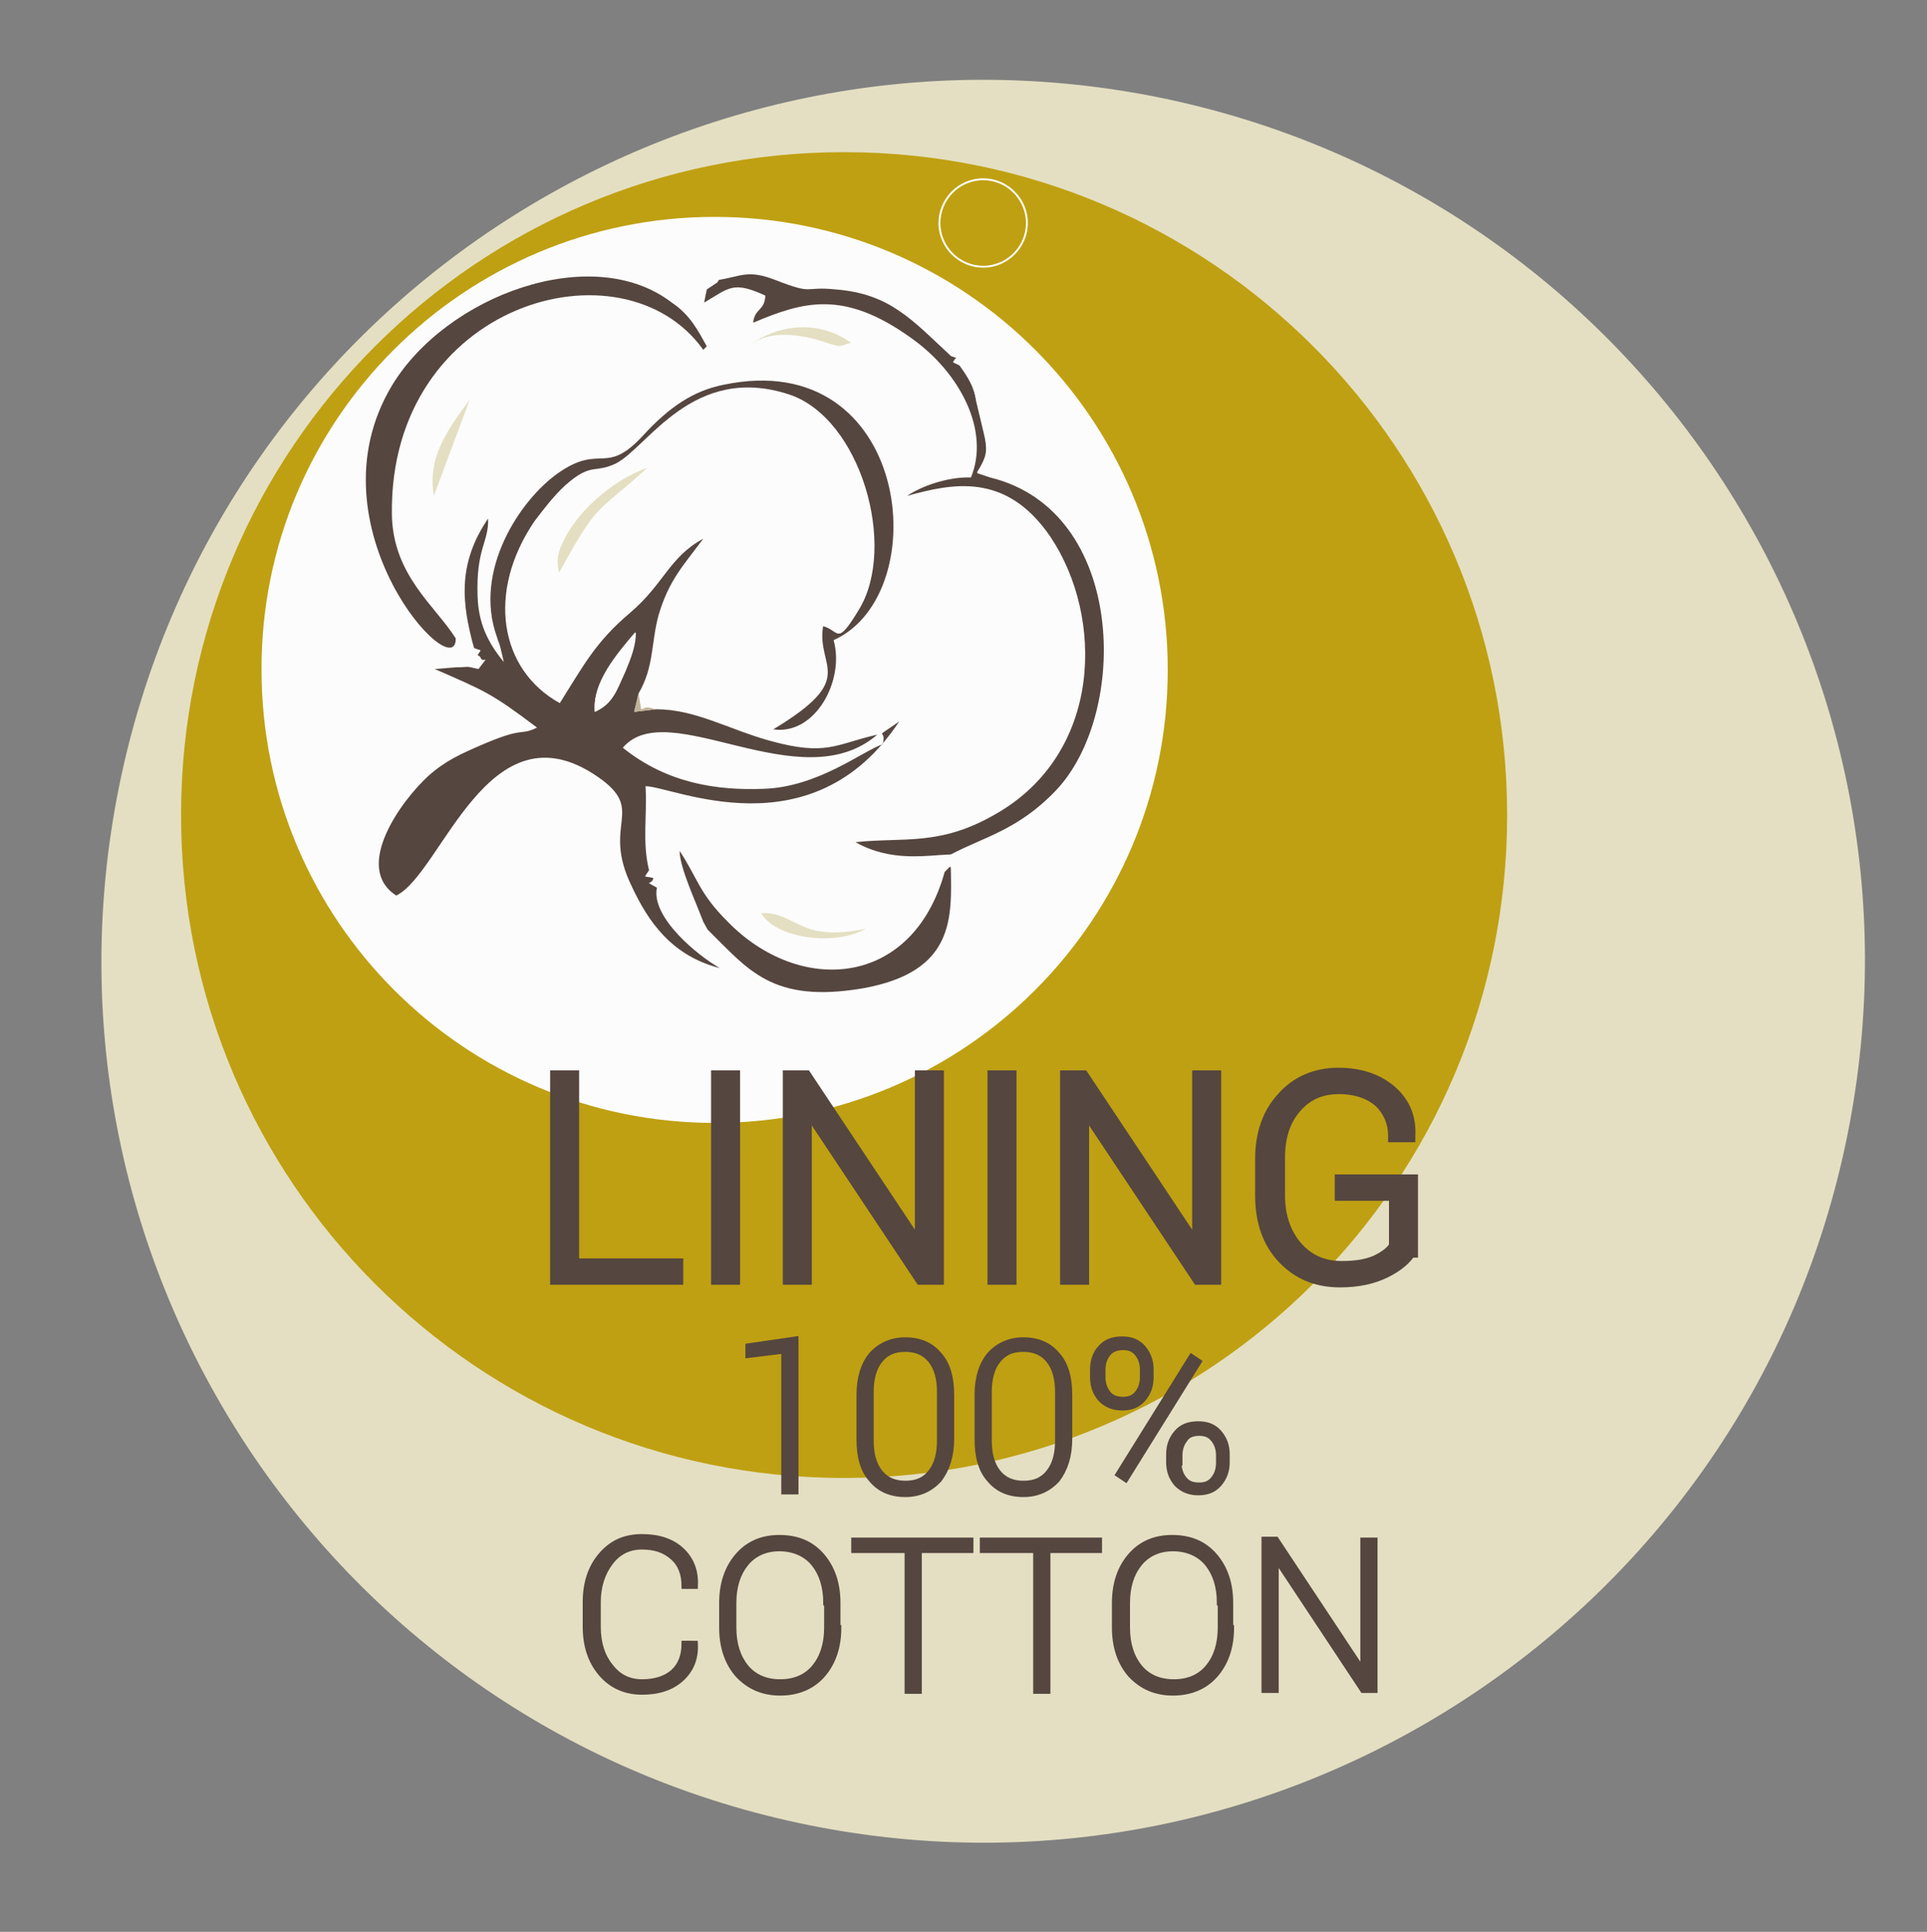 <?xml version="1.0" encoding="utf-8"?>
<!-- Generator: Adobe Illustrator 22.0.1, SVG Export Plug-In . SVG Version: 6.00 Build 0)  -->
<svg version="1.1" id="Layer_1" xmlns="http://www.w3.org/2000/svg" xmlns:xlink="http://www.w3.org/1999/xlink" x="0px" y="0px"
	 viewBox="0 0 220.3 220.9" style="enable-background:new 0 0 220.3 220.9;" xml:space="preserve">
<rect x="0" y="0" width="220.3" height="220.9" fill="#808080" stroke="none"/>
<style type="text/css">
	.st0{fill-rule:evenodd;clip-rule:evenodd;fill:#E4DFC2;}
	.st1{fill-rule:evenodd;clip-rule:evenodd;fill:#BFA012;}
	.st2{fill-rule:evenodd;clip-rule:evenodd;fill:#FCFCFC;}
	.st3{fill:none;stroke:#FFFFFF;stroke-width:0.216;stroke-linecap:round;stroke-linejoin:round;stroke-miterlimit:22.926;}
	.st4{fill-rule:evenodd;clip-rule:evenodd;fill:#55463F;}
	.st5{fill-rule:evenodd;clip-rule:evenodd;fill:#C1B399;}
	.st6{fill:#55463F;}
	.st7{fill:none;stroke:#55463F;stroke-width:1.417;stroke-miterlimit:22.926;}
	.st8{fill:none;stroke:#55463F;stroke-width:0.567;stroke-miterlimit:22.926;}
</style>
<g>
	<path class="st0" d="M211.2,129.8c11-54.6-24.3-107.7-78.9-118.7C77.7,0.2,24.6,35.5,13.6,90c-11,54.6,24.3,107.7,78.9,118.7
		C147,219.7,200.2,184.4,211.2,129.8"/>
	<path class="st1" d="M96.5,17.4c41.9,0,75.8,33.9,75.8,75.8c0,41.9-33.9,75.8-75.8,75.8c-41.9,0-75.8-33.9-75.8-75.8
		C20.7,51.3,54.6,17.4,96.5,17.4"/>
	<path class="st2" d="M81.7,24.8c28.6,0,51.8,23.2,51.8,51.8c0,28.6-23.2,51.8-51.8,51.8s-51.8-23.2-51.8-51.8
		C29.8,48,53.1,24.8,81.7,24.8"/>
	<path class="st3" d="M112.4,20.5c-2.8,0-5,2.3-5,5c0,2.8,2.3,5,5,5c2.8,0,5-2.3,5-5C117.4,22.8,115.2,20.5,112.4,20.5z"/>
	<path class="st2" d="M86,39.3c2.1-1.6,5.3-1.1,7.9-0.3c2.7,0.8,2,0.5,3.4,0.2C93.3,36.3,88.5,37.4,86,39.3 M74.1,53.6
		c-3.3,1.1-7.5,4.3-9.3,7.8c-1,1.9-1.1,2.6-0.8,4.2C68.6,57,68,59,74.1,53.6z M49.6,56.7l4.1-11C50.8,49.5,48.9,52.5,49.6,56.7z
		 M99,106.2c-7.8,1.6-7.8-1.9-12-1.8C88.6,107.2,95.2,108.3,99,106.2z M55.1,75.3c-0.8,0-0.3,1.9-0.8,0c-0.3-1.4-1.2,0.4,0.5-0.3
		L55.1,75.3z M82,31.9l-0.2,0.3L82,31.9z M108.7,99.2l-0.1-0.1L108.7,99.2z M80.4,105.4c-0.6,0.9-0.6,0.5,0.5,0.9l-1.7-0.6
		c-0.7-0.4-0.8-0.6-1.4-1.2c-1.3-1.5-1-1.7-2.7-3c0.3-0.8,1.1-0.1-0.4-1.1c0.8-0.6,0.6-0.2-0.5-0.9c-0.8-3.2-0.2-6.2-0.4-9.6
		c3.1,0,19,7.7,29-7.4c-3.3,2.3-1.3,0.6-1.9,2.6c-2.4,0.8-7.5,4.9-13.6,5.1c-5.2,0.2-11-0.6-16.1-4.7c5.2-6.2,20.3,6.1,29.1-1.5
		c-4.8,1-5.8,2.4-12.3,0.7c-4.7-1.3-8.5-3.6-13-3.6c-1.5-0.4-1.2-0.2-1.7,0L73,79.3c1.8-3.1,1.4-5.7,2.3-8.9c1.2-4,2.7-5.7,5.1-8.7
		c-3.9,2-4.5,5.2-8.4,8.5c-3.9,3.3-5.3,6-8,10.3c-6.9-3.8-8.5-12.7-2.9-20.8c1.2-1.8,2.6-3.4,4.1-4.6c2.4-2,2.8-0.9,5.2-2
		c3.6-1.7,8.9-11.5,19.8-7.9c8.3,2.7,12.4,17.4,8,24.6c-2.6,4.3-2.2,2.4-4.1,1.9c-0.8,4.8,4.1,6-5.7,11.8c4.8,0.7,8.2-5.6,6.9-10.2
		c11.8-5.3,8.8-33.6-12.6-29.2c-3.5,0.7-6.2,2.6-9,5.6c-4.5,5-4.9,1-9.9,4.5c-4.4,3.1-9.7,11.2-7,18.7c0.3,0.7,0.2,0.5,0.4,1.2
		l0.3,1.7c-1.9-2.3-2.9-4.5-3-7.5c-0.2-5.5,1.3-6.2,1.2-8.9C52,64.7,52.9,69.4,54,73.4c-0.5,0.8-0.6,0.5,0.4,0.9
		c-1,0-0.1,0.4-1.1-0.2c0,0-1.1-1-1.1-1c-2.3-3.7-7.2-7.2-7.3-14.2C44.5,34.6,71.3,27.1,80.4,40l0.4-0.4c-1-1.7-1.9-3.5-4-5
		c1.9-1.5,0.2-0.1,1.9-1.1c1-0.6,1.3-0.9,2.1-1.6l-0.3,1.1l-0.3,1.5c2.9-1.7,3.4-2.5,7-0.8c-0.2,1.7-1.2,1.4-1.4,3.1
		c5.7-2.4,10.3-3.8,18,1.7c5.7,4.1,9.1,10.7,6.9,16c-2.1-0.1-5.1,0.7-7.3,2.1c5.1-1.4,11.4-2.8,16.4,4.7c6.1,9.1,6.1,24.7-6.3,31.7
		c-6.4,3.7-10.5,2.6-16,3.2c4.2,2.2,8,1.4,10.9,1.4l-0.7,2.2c-3.7,13.3-16.6,14.1-24.8,5.7c-3.2-3.3-3.4-4.9-5.5-8.1
		C77.7,99.3,79.5,103,80.4,105.4z"/>
	<path class="st4" d="M68,81.4c2-0.9,2.5-2.3,3.4-4.6c0.7-1.7,1.2-3,1.2-4.5C70.5,74.8,67.7,78,68,81.4 M73,79.3l-0.5,2.1l2.5-0.3
		c4.5,0,8.3,2.3,13,3.6c6.5,1.8,7.5,0.4,12.3-0.7c-8.8,7.6-23.9-4.6-29.1,1.5c5.1,4.1,10.8,4.9,16.1,4.7c6.2-0.2,11.3-4.3,13.6-5.1
		c0.6-2-1.4-0.3,1.9-2.6c-10,15.1-25.9,7.4-29,7.4c0.2,3.4-0.4,6.4,0.4,9.6c-0.6,1-0.7,0.6,0.5,0.9c-0.2,0.9-1.2,0.2,0.4,1.1
		c-0.7,3.4,4.7,7.8,7.2,9.2c-5.5-1.4-8.2-5.3-10.1-9.4c-3.5-7.2,1.8-8.6-3.9-12.5c-12.5-8.6-17.8,11.1-23,13.6
		c-5-3.2,0.6-10.9,3.7-13.7c1.9-1.7,3.7-2.5,6-3.5c5.1-2.2,4.3-1,6.4-2c-5.3-4-6-4.2-11.7-6.7l2.5-0.2c1.7,0,0.7-0.2,2.5,0.2
		c1.5-2,0.5-0.4,0.2-1.4l-0.3-0.2c0.5-0.8,0.5-0.4-0.4-0.8L54,73.4c-1-4-1.9-8.7,1.8-14.1c0.1,2.7-1.4,3.4-1.2,8.9
		c0.1,3,1.1,5.2,3,7.5L57.2,74c-0.2-0.7-0.2-0.5-0.4-1.2c-2.7-7.5,2.6-15.6,7-18.7c5-3.5,5.4,0.5,9.9-4.5c2.8-3,5.5-4.9,9-5.6
		c21.4-4.5,24.4,23.9,12.6,29.2c1.3,4.6-2.1,10.9-6.9,10.2c9.8-5.9,4.9-7,5.7-11.8c1.9,0.5,1.5,2.4,4.1-1.9c4.4-7.2,0.2-21.9-8-24.6
		c-11-3.6-16.2,6.1-19.8,7.9c-2.3,1.1-2.7,0-5.2,2c-1.5,1.2-2.8,2.9-4.1,4.6c-5.5,8.1-4,17,2.9,20.8c2.7-4.3,4.1-7,8-10.3
		c3.9-3.3,4.5-6.4,8.4-8.5c-2.3,3.1-3.9,4.7-5.1,8.7C74.4,73.6,74.8,76.2,73,79.3z"/>
	<path class="st4" d="M108.7,40.7l0.6,0.2c-0.5,0.7-0.5,0.4,0.4,0.9c1,1.4,1.7,2.5,1.9,4.1l1,4.2c0.3,1.7,0.1,2.2-0.9,4l1.5,0.5
		c15.6,3.8,15.9,27,7.5,35.8c-4.3,4.5-8.2,5.3-12,7.3c-2.9,0.1-6.8,0.9-10.9-1.4c5.5-0.6,9.6,0.5,16-3.2c12.3-7,12.4-22.6,6.3-31.7
		c-5.1-7.5-11.3-6.1-16.4-4.7c2.1-1.4,5.2-2.2,7.3-2.1c2.2-5.3-1.2-12-6.9-16c-7.7-5.5-12.3-4.1-18-1.7c0.2-1.7,1.3-1.3,1.4-3.1
		c-3.7-1.7-4.1-0.9-7,0.8l0.3-1.5l1.2-0.8l0.2-0.3c2.5-0.4,3.3-1.2,6.4,0c4.6,1.8,3.1,0.7,7,1.1C101.7,33.6,104.2,36.5,108.7,40.7"
		/>
	<path class="st4" d="M80.8,39.6L80.4,40c-9.2-12.9-35.9-5.4-35.6,18.8c0.1,7,5,10.5,7.3,14.2c0.1,5.7-17-12.7-7.3-28.9
		c6.2-10.3,22.9-16.5,32-9.5C78.9,36,79.8,37.8,80.8,39.6"/>
	<path class="st4" d="M80.9,106.3l-0.5-0.9c-0.9-2.4-2.7-6.2-2.7-8.1c2.1,3.2,2.2,4.8,5.5,8.1c8.2,8.4,21.1,7.6,24.8-5.7l0.6-0.6
		l0.1,0.1c0.1,5.7,0.5,11.9-10,13.8C88.2,114.8,85.5,110.8,80.9,106.3"/>
	<path class="st2" d="M113.2,54.5l-1.5-0.5c1.1-1.8,1.3-2.2,0.9-4c0.1-2.8-0.6-1.7,0-3.8c2.2,1.8,1.9,4.7,1.7,7.6L113.2,54.5z
		 M111.6,45.8c-0.2-1.5-0.9-2.7-1.9-4.1c1.5-0.8,3.5,3.2,2.9,3.8c-0.1,0.1-0.3,0.1-0.4,0.2C112.1,45.8,111.8,45.8,111.6,45.8z
		 M109.3,40.9l-0.6-0.2c1.3-0.3-0.7-1.5,1.8,0.3L109.3,40.9z"/>
	<path class="st2" d="M68,81.4c-0.3-3.4,2.6-6.6,4.7-9.1c0,1.5-0.5,2.8-1.2,4.5C70.5,79,70,80.5,68,81.4"/>
	<path class="st0" d="M63.9,65.5c-0.3-1.6-0.2-2.3,0.8-4.2c1.9-3.5,6-6.7,9.3-7.8C68,59,68.6,57,63.9,65.5"/>
	<path class="st0" d="M99,106.2c-3.8,2.1-10.4,1-12-1.8C91.2,104.3,91.2,107.8,99,106.2"/>
	<path class="st0" d="M49.6,56.7c-0.7-4.2,1.2-7.1,4.1-11L49.6,56.7z"/>
	<path class="st0" d="M86,39.3c2.5-1.9,7.3-3,11.3-0.1c-1.4,0.3-0.7,0.7-3.4-0.2C91.3,38.2,88.1,37.8,86,39.3"/>
	<path class="st5" d="M75,81.1l-2.5,0.3l0.5-2.1l0.3,1.8C73.9,81,73.5,80.7,75,81.1"/>
	<path class="st5" d="M80.4,40l0.4-0.4L80.4,40z"/>
	<path class="st6" d="M161.2,143.1c-0.5,0.8-1.4,1.6-2.8,2.3c-1.4,0.7-3.1,1.1-5.2,1.1c-2.7,0-4.8-0.9-6.5-2.7
		c-1.7-1.8-2.5-4.2-2.5-7.1v-4.2c0-2.8,0.8-5.2,2.5-7c1.6-1.8,3.8-2.7,6.3-2.7c2.5,0,4.5,0.7,6,2c1.5,1.3,2.2,3,2.1,5l0,0.1h-1.7
		c0-1.6-0.6-2.9-1.6-3.9c-1.1-1-2.7-1.6-4.7-1.6c-2.1,0-3.7,0.7-5,2.2c-1.3,1.5-1.9,3.4-1.9,5.8v4.3c0,2.4,0.7,4.4,2,5.9
		c1.3,1.5,3,2.3,5.2,2.3c1.6,0,2.9-0.2,4-0.7c1-0.5,1.7-1,2.1-1.7v-5.9h-6.2V135h8.1V143.1z M138.9,146.2H137l-13.1-19.7l-0.1,0
		v19.7h-1.9v-23.1h1.9l13.1,19.7l0.1,0v-19.7h1.9V146.2z M115.5,146.2h-1.9v-23.1h1.9V146.2z M107.2,146.2h-1.9l-13.1-19.7l-0.1,0
		v19.7h-1.9v-23.1h1.9l13.1,19.7l0.1,0v-19.7h1.9V146.2z M83.9,146.2H82v-23.1h1.9V146.2z M65.5,144.6h11.9v1.6H63.6v-23.1h1.9
		V144.6z"/>
	<path class="st7" d="M161.2,143.1c-0.5,0.8-1.4,1.6-2.8,2.3c-1.4,0.7-3.1,1.1-5.2,1.1c-2.7,0-4.8-0.9-6.5-2.7
		c-1.7-1.8-2.5-4.2-2.5-7.1v-4.2c0-2.8,0.8-5.2,2.5-7c1.6-1.8,3.8-2.7,6.3-2.7c2.5,0,4.5,0.7,6,2c1.5,1.3,2.2,3,2.1,5l0,0.1h-1.7
		c0-1.6-0.6-2.9-1.6-3.9c-1.1-1-2.7-1.6-4.7-1.6c-2.1,0-3.7,0.7-5,2.2c-1.3,1.5-1.9,3.4-1.9,5.8v4.3c0,2.4,0.7,4.4,2,5.9
		c1.3,1.5,3,2.3,5.2,2.3c1.6,0,2.9-0.2,4-0.7c1-0.5,1.7-1,2.1-1.7v-5.9h-6.2V135h8.1V143.1z M138.9,146.2H137l-13.1-19.7l-0.1,0
		v19.7h-1.9v-23.1h1.9l13.1,19.7l0.1,0v-19.7h1.9V146.2z M115.5,146.2h-1.9v-23.1h1.9V146.2z M107.2,146.2h-1.9l-13.1-19.7l-0.1,0
		v19.7h-1.9v-23.1h1.9l13.1,19.7l0.1,0v-19.7h1.9V146.2z M83.9,146.2H82v-23.1h1.9V146.2z M65.5,144.6h11.9v1.6H63.6v-23.1h1.9
		V144.6z"/>
	<path class="st6" d="M157.2,193.3h-1.4l-9.8-14.8l-0.1,0v14.8h-1.4v-17.3h1.4l9.8,14.8l0.1,0v-14.7h1.4V193.3z M139.4,183.3
		c0-1.9-0.5-3.4-1.4-4.5c-0.9-1.1-2.3-1.7-3.9-1.7c-1.6,0-2.9,0.6-3.8,1.7c-0.9,1.1-1.4,2.6-1.4,4.5v2.8c0,1.9,0.5,3.4,1.4,4.5
		c0.9,1.1,2.2,1.7,3.9,1.7c1.7,0,3-0.6,3.9-1.7c0.9-1.1,1.4-2.6,1.4-4.5V183.3z M140.8,186.1c0,2.2-0.6,4-1.8,5.4
		c-1.2,1.4-2.9,2.1-4.9,2.1c-2,0-3.6-0.7-4.9-2.1c-1.2-1.4-1.8-3.2-1.8-5.4v-2.8c0-2.2,0.6-4,1.8-5.4c1.2-1.4,2.8-2.1,4.8-2.1
		c2.1,0,3.7,0.7,4.9,2.1c1.2,1.4,1.8,3.2,1.8,5.4V186.1z M125.7,177.3h-5.9v16.1h-1.4v-16.1h-6.1v-1.2h13.4V177.3z M111,177.3h-5.9
		v16.1h-1.4v-16.1h-6.1v-1.2H111V177.3z M94.4,183.3c0-1.9-0.5-3.4-1.4-4.5c-0.9-1.1-2.3-1.7-3.9-1.7c-1.6,0-2.9,0.6-3.8,1.7
		c-0.9,1.1-1.4,2.6-1.4,4.5v2.8c0,1.9,0.5,3.4,1.4,4.5c0.9,1.1,2.2,1.7,3.9,1.7c1.7,0,3-0.6,3.9-1.7c0.9-1.1,1.4-2.6,1.4-4.5V183.3z
		 M95.9,186.1c0,2.2-0.6,4-1.8,5.4c-1.2,1.4-2.9,2.1-4.9,2.1c-2,0-3.6-0.7-4.9-2.1c-1.2-1.4-1.8-3.2-1.8-5.4v-2.8
		c0-2.2,0.6-4,1.8-5.4c1.2-1.4,2.8-2.1,4.8-2.1c2.1,0,3.7,0.7,4.9,2.1c1.2,1.4,1.8,3.2,1.8,5.4V186.1z M79.5,187.9L79.5,187.9
		c0.1,1.8-0.5,3.1-1.6,4.1c-1.1,1-2.6,1.5-4.5,1.5c-1.9,0-3.5-0.7-4.7-2.1c-1.2-1.4-1.8-3.2-1.8-5.4v-2.8c0-2.2,0.6-4,1.8-5.4
		c1.2-1.4,2.7-2.1,4.7-2.1c1.9,0,3.4,0.5,4.5,1.5c1.1,1,1.7,2.4,1.6,4.1l0,0.1h-1.3c0-1.4-0.4-2.5-1.3-3.3c-0.9-0.8-2-1.2-3.5-1.2
		c-1.5,0-2.7,0.6-3.6,1.8c-0.9,1.2-1.4,2.7-1.4,4.5v2.8c0,1.9,0.5,3.4,1.4,4.5c0.9,1.2,2.1,1.8,3.6,1.8c1.5,0,2.7-0.4,3.5-1.1
		c0.9-0.8,1.3-1.9,1.3-3.3H79.5z M128.7,169.2l-0.9-0.6l8.4-13.5l0.9,0.6L128.7,169.2z M134.8,167.3c0,0.7,0.2,1.3,0.6,1.8
		c0.4,0.5,0.9,0.7,1.7,0.7c0.7,0,1.2-0.2,1.6-0.7c0.4-0.5,0.6-1.1,0.6-1.8v-0.9c0-0.7-0.2-1.3-0.6-1.8c-0.4-0.5-0.9-0.7-1.6-0.7
		c-0.7,0-1.3,0.2-1.6,0.7c-0.4,0.5-0.6,1.1-0.6,1.8V167.3z M133.6,166.3c0-1,0.3-1.8,0.9-2.5c0.6-0.7,1.4-1,2.5-1c1,0,1.8,0.3,2.4,1
		c0.6,0.7,0.9,1.5,0.9,2.5v0.9c0,1-0.3,1.8-0.9,2.5c-0.6,0.7-1.4,1-2.4,1c-1,0-1.8-0.3-2.5-1c-0.6-0.7-0.9-1.5-0.9-2.5V166.3z
		 M126.1,157.5c0,0.7,0.2,1.3,0.6,1.8c0.4,0.5,0.9,0.7,1.7,0.7c0.7,0,1.2-0.2,1.6-0.7c0.4-0.5,0.6-1.1,0.6-1.8v-0.9
		c0-0.7-0.2-1.3-0.6-1.8c-0.4-0.5-0.9-0.7-1.6-0.7c-0.7,0-1.3,0.2-1.7,0.7c-0.4,0.5-0.6,1.1-0.6,1.8V157.5z M124.9,156.6
		c0-1,0.3-1.9,0.9-2.5c0.6-0.7,1.4-1,2.5-1c1,0,1.8,0.3,2.4,1c0.6,0.7,0.9,1.5,0.9,2.5v0.9c0,1-0.3,1.8-0.9,2.5
		c-0.6,0.7-1.4,1-2.4,1c-1,0-1.8-0.3-2.5-1c-0.6-0.7-0.9-1.5-0.9-2.5V156.6z M120.9,159.2c0-1.5-0.3-2.7-1-3.6
		c-0.7-0.9-1.7-1.3-2.9-1.3c-1.3,0-2.2,0.4-2.9,1.3c-0.7,0.9-1,2.1-1,3.6v5.5c0,1.5,0.3,2.7,1,3.6c0.7,0.9,1.7,1.3,2.9,1.3
		c1.3,0,2.2-0.4,2.9-1.3c0.7-0.9,1-2.1,1-3.6V159.2z M122.3,164.5c0,2-0.5,3.5-1.4,4.7c-1,1.1-2.3,1.7-3.9,1.7c-1.7,0-3-0.6-3.9-1.7
		c-1-1.1-1.4-2.7-1.4-4.6v-5.1c0-2,0.5-3.5,1.4-4.6c1-1.1,2.3-1.7,3.9-1.7c1.7,0,3,0.6,3.9,1.7c1,1.1,1.4,2.7,1.4,4.6V164.5z
		 M107.4,159.2c0-1.5-0.3-2.7-1-3.6c-0.7-0.9-1.7-1.3-2.9-1.3c-1.3,0-2.2,0.4-2.9,1.3c-0.7,0.9-1,2.1-1,3.6v5.5c0,1.5,0.3,2.7,1,3.6
		c0.7,0.9,1.7,1.3,2.9,1.3c1.3,0,2.2-0.4,2.9-1.3c0.7-0.9,1-2.1,1-3.6V159.2z M108.8,164.5c0,2-0.5,3.5-1.4,4.7
		c-1,1.1-2.3,1.7-3.9,1.7c-1.7,0-3-0.6-3.9-1.7c-1-1.1-1.4-2.7-1.4-4.6v-5.1c0-2,0.5-3.5,1.4-4.6c1-1.1,2.3-1.7,3.9-1.7
		c1.7,0,3,0.6,3.9,1.7c1,1.1,1.4,2.7,1.4,4.6V164.5z M91,170.6h-1.4v-16.1l-4.1,0.5v-1.1l5.5-0.8V170.6z"/>
	<path class="st8" d="M157.2,193.3h-1.4l-9.8-14.8l-0.1,0v14.8h-1.4v-17.3h1.4l9.8,14.8l0.1,0v-14.7h1.4V193.3z M139.4,183.3
		c0-1.9-0.5-3.4-1.4-4.5c-0.9-1.1-2.3-1.7-3.9-1.7c-1.6,0-2.9,0.6-3.8,1.7c-0.9,1.1-1.4,2.6-1.4,4.5v2.8c0,1.9,0.5,3.4,1.4,4.5
		c0.9,1.1,2.2,1.7,3.9,1.7c1.7,0,3-0.6,3.9-1.7c0.9-1.1,1.4-2.6,1.4-4.5V183.3z M140.8,186.1c0,2.2-0.6,4-1.8,5.4
		c-1.2,1.4-2.9,2.1-4.9,2.1c-2,0-3.6-0.7-4.9-2.1c-1.2-1.4-1.8-3.2-1.8-5.4v-2.8c0-2.2,0.6-4,1.8-5.4c1.2-1.4,2.8-2.1,4.8-2.1
		c2.1,0,3.7,0.7,4.9,2.1c1.2,1.4,1.8,3.2,1.8,5.4V186.1z M125.7,177.3h-5.9v16.1h-1.4v-16.1h-6.1v-1.2h13.4V177.3z M111,177.3h-5.9
		v16.1h-1.4v-16.1h-6.1v-1.2H111V177.3z M94.4,183.3c0-1.9-0.5-3.4-1.4-4.5c-0.9-1.1-2.3-1.7-3.9-1.7c-1.6,0-2.9,0.6-3.8,1.7
		c-0.9,1.1-1.4,2.6-1.4,4.5v2.8c0,1.9,0.5,3.4,1.4,4.5c0.9,1.1,2.2,1.7,3.9,1.7c1.7,0,3-0.6,3.9-1.7c0.9-1.1,1.4-2.6,1.4-4.5V183.3z
		 M95.9,186.1c0,2.2-0.6,4-1.8,5.4c-1.2,1.4-2.9,2.1-4.9,2.1c-2,0-3.6-0.7-4.9-2.1c-1.2-1.4-1.8-3.2-1.8-5.4v-2.8
		c0-2.2,0.6-4,1.8-5.4c1.2-1.4,2.8-2.1,4.8-2.1c2.1,0,3.7,0.7,4.9,2.1c1.2,1.4,1.8,3.2,1.8,5.4V186.1z M79.5,187.9L79.5,187.9
		c0.1,1.8-0.5,3.1-1.6,4.1c-1.1,1-2.6,1.5-4.5,1.5c-1.9,0-3.5-0.7-4.7-2.1c-1.2-1.4-1.8-3.2-1.8-5.4v-2.8c0-2.2,0.6-4,1.8-5.4
		c1.2-1.4,2.7-2.1,4.7-2.1c1.9,0,3.4,0.5,4.5,1.5c1.1,1,1.7,2.4,1.6,4.1l0,0.1h-1.3c0-1.4-0.4-2.5-1.3-3.3c-0.9-0.8-2-1.2-3.5-1.2
		c-1.5,0-2.7,0.6-3.6,1.8c-0.9,1.2-1.4,2.7-1.4,4.5v2.8c0,1.9,0.5,3.4,1.4,4.5c0.9,1.2,2.1,1.8,3.6,1.8c1.5,0,2.7-0.4,3.5-1.1
		c0.9-0.8,1.3-1.9,1.3-3.3H79.5z M128.7,169.2l-0.9-0.6l8.4-13.5l0.9,0.6L128.7,169.2z M134.8,167.3c0,0.7,0.2,1.3,0.6,1.8
		c0.4,0.5,0.9,0.7,1.7,0.7c0.7,0,1.2-0.2,1.6-0.7c0.4-0.5,0.6-1.1,0.6-1.8v-0.9c0-0.7-0.2-1.3-0.6-1.8c-0.4-0.5-0.9-0.7-1.6-0.7
		c-0.7,0-1.3,0.2-1.6,0.7c-0.4,0.5-0.6,1.1-0.6,1.8V167.3z M133.6,166.3c0-1,0.3-1.8,0.9-2.5c0.6-0.7,1.4-1,2.5-1c1,0,1.8,0.3,2.4,1
		c0.6,0.7,0.9,1.5,0.9,2.5v0.9c0,1-0.3,1.8-0.9,2.5c-0.6,0.7-1.4,1-2.4,1c-1,0-1.8-0.3-2.5-1c-0.6-0.7-0.9-1.5-0.9-2.5V166.3z
		 M126.1,157.5c0,0.7,0.2,1.3,0.6,1.8c0.4,0.5,0.9,0.7,1.7,0.7c0.7,0,1.2-0.2,1.6-0.7c0.4-0.5,0.6-1.1,0.6-1.8v-0.9
		c0-0.7-0.2-1.3-0.6-1.8c-0.4-0.5-0.9-0.7-1.6-0.7c-0.7,0-1.3,0.2-1.7,0.7c-0.4,0.5-0.6,1.1-0.6,1.8V157.5z M124.9,156.6
		c0-1,0.3-1.9,0.9-2.5c0.6-0.7,1.4-1,2.5-1c1,0,1.8,0.3,2.4,1c0.6,0.7,0.9,1.5,0.9,2.5v0.9c0,1-0.3,1.8-0.9,2.5
		c-0.6,0.7-1.4,1-2.4,1c-1,0-1.8-0.3-2.5-1c-0.6-0.7-0.9-1.5-0.9-2.5V156.6z M120.9,159.2c0-1.5-0.3-2.7-1-3.6
		c-0.7-0.9-1.7-1.3-2.9-1.3c-1.3,0-2.2,0.4-2.9,1.3c-0.7,0.9-1,2.1-1,3.6v5.5c0,1.5,0.3,2.7,1,3.6c0.7,0.9,1.7,1.3,2.9,1.3
		c1.3,0,2.2-0.4,2.9-1.3c0.7-0.9,1-2.1,1-3.6V159.2z M122.3,164.5c0,2-0.5,3.5-1.4,4.7c-1,1.1-2.3,1.7-3.9,1.7c-1.7,0-3-0.6-3.9-1.7
		c-1-1.1-1.4-2.7-1.4-4.6v-5.1c0-2,0.5-3.5,1.4-4.6c1-1.1,2.3-1.7,3.9-1.7c1.7,0,3,0.6,3.9,1.7c1,1.1,1.4,2.7,1.4,4.6V164.5z
		 M107.4,159.2c0-1.5-0.3-2.7-1-3.6c-0.7-0.9-1.7-1.3-2.9-1.3c-1.3,0-2.2,0.4-2.9,1.3c-0.7,0.9-1,2.1-1,3.6v5.5c0,1.5,0.3,2.7,1,3.6
		c0.7,0.9,1.7,1.3,2.9,1.3c1.3,0,2.2-0.4,2.9-1.3c0.7-0.9,1-2.1,1-3.6V159.2z M108.8,164.5c0,2-0.5,3.5-1.4,4.7
		c-1,1.1-2.3,1.7-3.9,1.7c-1.7,0-3-0.6-3.9-1.7c-1-1.1-1.4-2.7-1.4-4.6v-5.1c0-2,0.5-3.5,1.4-4.6c1-1.1,2.3-1.7,3.9-1.7
		c1.7,0,3,0.6,3.9,1.7c1,1.1,1.4,2.7,1.4,4.6V164.5z M91,170.6h-1.4v-16.1l-4.1,0.5v-1.1l5.5-0.8V170.6z"/>
</g>
</svg>
